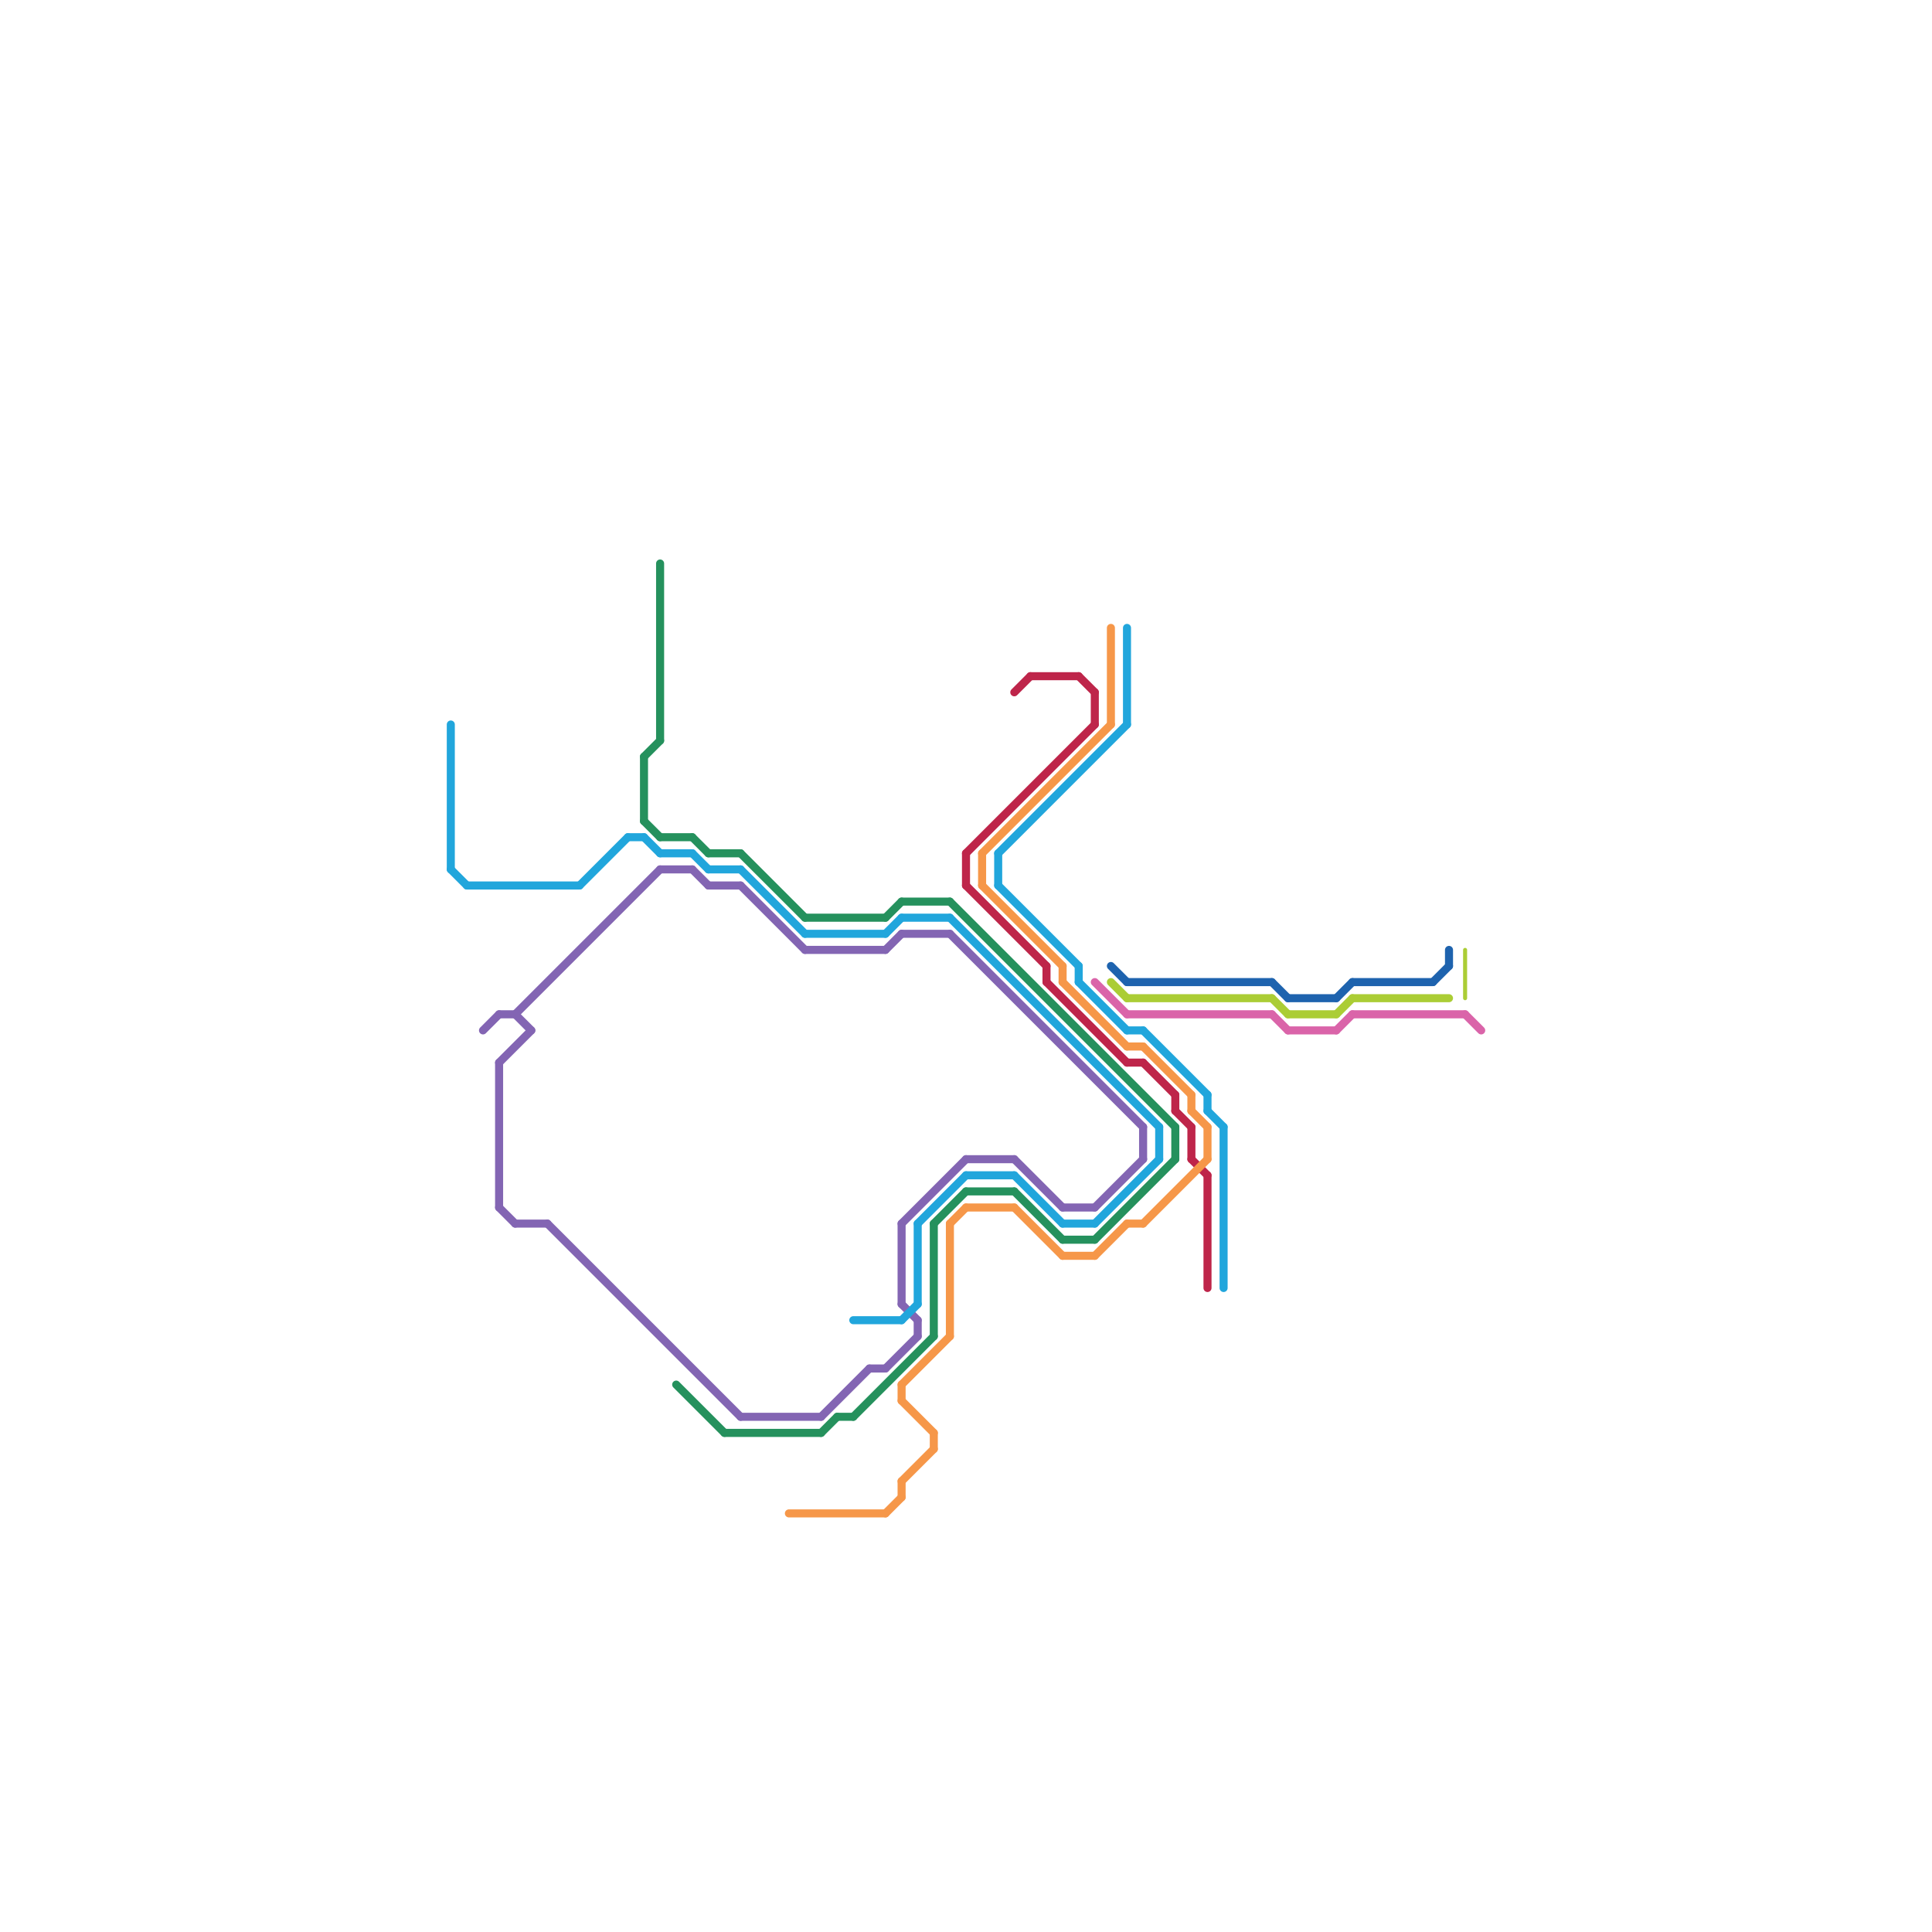 
<svg version="1.1" xmlns="http://www.w3.org/2000/svg" viewBox="0 0 120 120">
<style>text { font: 1px Helvetica; font-weight: 600; white-space: pre; dominant-baseline: central; } line { stroke-width: 1; fill: none; stroke-linecap: round; stroke-linejoin: round; } .c0 { stroke: #8365b3 } .c1 { stroke: #25915d } .c2 { stroke: #21a6dc } .c3 { stroke: #abcd35 } .c4 { stroke: #be254a } .c5 { stroke: #f69749 } .c6 { stroke: #da64a9 } .c7 { stroke: #1e63ae } .w4 { stroke-width: .25; }.w3 { stroke-width: .5; }</style><defs><g id="ct-xf"><circle r="0.5" fill="#fff" stroke="#000" stroke-width="0.2"/></g><g id="ct"><circle r="0.5" fill="#fff" stroke="#000" stroke-width="0.1"/></g></defs><line class="c0 w3" x1="55" y1="85" x2="57" y2="83"/><line class="c0 w3" x1="41" y1="54" x2="43" y2="54"/><line class="c0 w3" x1="71" y1="70" x2="71" y2="72"/><line class="c0 w3" x1="31" y1="66" x2="31" y2="75"/><line class="c0 w3" x1="60" y1="72" x2="63" y2="72"/><line class="c0 w3" x1="56" y1="58" x2="59" y2="58"/><line class="c0 w3" x1="56" y1="81" x2="57" y2="82"/><line class="c0 w3" x1="46" y1="55" x2="50" y2="59"/><line class="c0 w3" x1="32" y1="76" x2="34" y2="76"/><line class="c0 w3" x1="55" y1="59" x2="56" y2="58"/><line class="c0 w3" x1="44" y1="55" x2="46" y2="55"/><line class="c0 w3" x1="34" y1="76" x2="46" y2="88"/><line class="c0 w3" x1="51" y1="88" x2="54" y2="85"/><line class="c0 w3" x1="32" y1="63" x2="41" y2="54"/><line class="c0 w3" x1="50" y1="59" x2="55" y2="59"/><line class="c0 w3" x1="56" y1="76" x2="56" y2="81"/><line class="c0 w3" x1="68" y1="75" x2="71" y2="72"/><line class="c0 w3" x1="30" y1="64" x2="31" y2="63"/><line class="c0 w3" x1="31" y1="75" x2="32" y2="76"/><line class="c0 w3" x1="56" y1="76" x2="60" y2="72"/><line class="c0 w3" x1="46" y1="88" x2="51" y2="88"/><line class="c0 w3" x1="59" y1="58" x2="71" y2="70"/><line class="c0 w3" x1="43" y1="54" x2="44" y2="55"/><line class="c0 w3" x1="63" y1="72" x2="66" y2="75"/><line class="c0 w3" x1="57" y1="82" x2="57" y2="83"/><line class="c0 w3" x1="31" y1="66" x2="33" y2="64"/><line class="c0 w3" x1="54" y1="85" x2="55" y2="85"/><line class="c0 w3" x1="31" y1="63" x2="32" y2="63"/><line class="c0 w3" x1="66" y1="75" x2="68" y2="75"/><line class="c0 w3" x1="32" y1="63" x2="33" y2="64"/><line class="c1 w3" x1="41" y1="52" x2="43" y2="52"/><line class="c1 w3" x1="45" y1="89" x2="51" y2="89"/><line class="c1 w3" x1="56" y1="56" x2="59" y2="56"/><line class="c1 w3" x1="46" y1="53" x2="50" y2="57"/><line class="c1 w3" x1="60" y1="74" x2="63" y2="74"/><line class="c1 w3" x1="58" y1="76" x2="60" y2="74"/><line class="c1 w3" x1="58" y1="76" x2="58" y2="83"/><line class="c1 w3" x1="41" y1="35" x2="41" y2="46"/><line class="c1 w3" x1="55" y1="57" x2="56" y2="56"/><line class="c1 w3" x1="44" y1="53" x2="46" y2="53"/><line class="c1 w3" x1="43" y1="52" x2="44" y2="53"/><line class="c1 w3" x1="63" y1="74" x2="66" y2="77"/><line class="c1 w3" x1="40" y1="47" x2="40" y2="51"/><line class="c1 w3" x1="40" y1="51" x2="41" y2="52"/><line class="c1 w3" x1="50" y1="57" x2="55" y2="57"/><line class="c1 w3" x1="59" y1="56" x2="73" y2="70"/><line class="c1 w3" x1="40" y1="47" x2="41" y2="46"/><line class="c1 w3" x1="51" y1="89" x2="52" y2="88"/><line class="c1 w3" x1="73" y1="70" x2="73" y2="72"/><line class="c1 w3" x1="53" y1="88" x2="58" y2="83"/><line class="c1 w3" x1="42" y1="86" x2="45" y2="89"/><line class="c1 w3" x1="68" y1="77" x2="73" y2="72"/><line class="c1 w3" x1="66" y1="77" x2="68" y2="77"/><line class="c1 w3" x1="52" y1="88" x2="53" y2="88"/><line class="c2 w3" x1="55" y1="58" x2="56" y2="57"/><line class="c2 w3" x1="43" y1="53" x2="44" y2="54"/><line class="c2 w3" x1="72" y1="70" x2="72" y2="72"/><line class="c2 w3" x1="67" y1="61" x2="70" y2="64"/><line class="c2 w3" x1="28" y1="45" x2="28" y2="54"/><line class="c2 w3" x1="62" y1="53" x2="62" y2="55"/><line class="c2 w3" x1="75" y1="69" x2="76" y2="70"/><line class="c2 w3" x1="71" y1="64" x2="75" y2="68"/><line class="c2 w3" x1="36" y1="55" x2="39" y2="52"/><line class="c2 w3" x1="76" y1="70" x2="76" y2="80"/><line class="c2 w3" x1="75" y1="68" x2="75" y2="69"/><line class="c2 w3" x1="46" y1="54" x2="50" y2="58"/><line class="c2 w3" x1="41" y1="53" x2="43" y2="53"/><line class="c2 w3" x1="66" y1="76" x2="68" y2="76"/><line class="c2 w3" x1="70" y1="64" x2="71" y2="64"/><line class="c2 w3" x1="62" y1="55" x2="67" y2="60"/><line class="c2 w3" x1="56" y1="57" x2="59" y2="57"/><line class="c2 w3" x1="67" y1="60" x2="67" y2="61"/><line class="c2 w3" x1="60" y1="73" x2="63" y2="73"/><line class="c2 w3" x1="57" y1="76" x2="57" y2="81"/><line class="c2 w3" x1="59" y1="57" x2="72" y2="70"/><line class="c2 w3" x1="56" y1="82" x2="57" y2="81"/><line class="c2 w3" x1="28" y1="54" x2="29" y2="55"/><line class="c2 w3" x1="62" y1="53" x2="70" y2="45"/><line class="c2 w3" x1="40" y1="52" x2="41" y2="53"/><line class="c2 w3" x1="68" y1="76" x2="72" y2="72"/><line class="c2 w3" x1="39" y1="52" x2="40" y2="52"/><line class="c2 w3" x1="63" y1="73" x2="66" y2="76"/><line class="c2 w3" x1="53" y1="82" x2="56" y2="82"/><line class="c2 w3" x1="57" y1="76" x2="60" y2="73"/><line class="c2 w3" x1="70" y1="39" x2="70" y2="45"/><line class="c2 w3" x1="50" y1="58" x2="55" y2="58"/><line class="c2 w3" x1="44" y1="54" x2="46" y2="54"/><line class="c2 w3" x1="29" y1="55" x2="36" y2="55"/><line class="c3 w3" x1="83" y1="63" x2="84" y2="62"/><line class="c3 w3" x1="70" y1="62" x2="79" y2="62"/><line class="c3 w3" x1="79" y1="62" x2="80" y2="63"/><line class="c3 w3" x1="69" y1="61" x2="70" y2="62"/><line class="c3 w3" x1="80" y1="63" x2="83" y2="63"/><line class="c3 w3" x1="84" y1="62" x2="90" y2="62"/><line class="c3 w4" x1="91" y1="59" x2="91" y2="62"/><line class="c4 w3" x1="60" y1="53" x2="68" y2="45"/><line class="c4 w3" x1="65" y1="60" x2="65" y2="61"/><line class="c4 w3" x1="68" y1="43" x2="68" y2="45"/><line class="c4 w3" x1="74" y1="70" x2="74" y2="72"/><line class="c4 w3" x1="75" y1="73" x2="75" y2="80"/><line class="c4 w3" x1="60" y1="55" x2="65" y2="60"/><line class="c4 w3" x1="73" y1="69" x2="74" y2="70"/><line class="c4 w3" x1="74" y1="72" x2="75" y2="73"/><line class="c4 w3" x1="73" y1="68" x2="73" y2="69"/><line class="c4 w3" x1="63" y1="43" x2="64" y2="42"/><line class="c4 w3" x1="71" y1="66" x2="73" y2="68"/><line class="c4 w3" x1="60" y1="53" x2="60" y2="55"/><line class="c4 w3" x1="67" y1="42" x2="68" y2="43"/><line class="c4 w3" x1="64" y1="42" x2="67" y2="42"/><line class="c4 w3" x1="65" y1="61" x2="70" y2="66"/><line class="c4 w3" x1="70" y1="66" x2="71" y2="66"/><line class="c5 w3" x1="56" y1="87" x2="58" y2="89"/><line class="c5 w3" x1="71" y1="65" x2="74" y2="68"/><line class="c5 w3" x1="66" y1="60" x2="66" y2="61"/><line class="c5 w3" x1="70" y1="65" x2="71" y2="65"/><line class="c5 w3" x1="55" y1="94" x2="56" y2="93"/><line class="c5 w3" x1="56" y1="86" x2="59" y2="83"/><line class="c5 w3" x1="75" y1="70" x2="75" y2="72"/><line class="c5 w3" x1="61" y1="53" x2="69" y2="45"/><line class="c5 w3" x1="59" y1="76" x2="59" y2="83"/><line class="c5 w3" x1="66" y1="61" x2="70" y2="65"/><line class="c5 w3" x1="70" y1="76" x2="71" y2="76"/><line class="c5 w3" x1="56" y1="86" x2="56" y2="87"/><line class="c5 w3" x1="56" y1="92" x2="56" y2="93"/><line class="c5 w3" x1="56" y1="92" x2="58" y2="90"/><line class="c5 w3" x1="59" y1="76" x2="60" y2="75"/><line class="c5 w3" x1="68" y1="78" x2="70" y2="76"/><line class="c5 w3" x1="74" y1="69" x2="75" y2="70"/><line class="c5 w3" x1="61" y1="55" x2="66" y2="60"/><line class="c5 w3" x1="49" y1="94" x2="55" y2="94"/><line class="c5 w3" x1="66" y1="78" x2="68" y2="78"/><line class="c5 w3" x1="74" y1="68" x2="74" y2="69"/><line class="c5 w3" x1="63" y1="75" x2="66" y2="78"/><line class="c5 w3" x1="71" y1="76" x2="75" y2="72"/><line class="c5 w3" x1="61" y1="53" x2="61" y2="55"/><line class="c5 w3" x1="69" y1="39" x2="69" y2="45"/><line class="c5 w3" x1="60" y1="75" x2="63" y2="75"/><line class="c5 w3" x1="58" y1="89" x2="58" y2="90"/><line class="c6 w3" x1="68" y1="61" x2="70" y2="63"/><line class="c6 w3" x1="84" y1="63" x2="91" y2="63"/><line class="c6 w3" x1="79" y1="63" x2="80" y2="64"/><line class="c6 w3" x1="70" y1="63" x2="79" y2="63"/><line class="c6 w3" x1="83" y1="64" x2="84" y2="63"/><line class="c6 w3" x1="91" y1="63" x2="92" y2="64"/><line class="c6 w3" x1="80" y1="64" x2="83" y2="64"/><line class="c7 w3" x1="84" y1="61" x2="89" y2="61"/><line class="c7 w3" x1="79" y1="61" x2="80" y2="62"/><line class="c7 w3" x1="89" y1="61" x2="90" y2="60"/><line class="c7 w3" x1="69" y1="60" x2="70" y2="61"/><line class="c7 w3" x1="70" y1="61" x2="79" y2="61"/><line class="c7 w3" x1="83" y1="62" x2="84" y2="61"/><line class="c7 w3" x1="90" y1="59" x2="90" y2="60"/><line class="c7 w3" x1="80" y1="62" x2="83" y2="62"/>
</svg>
